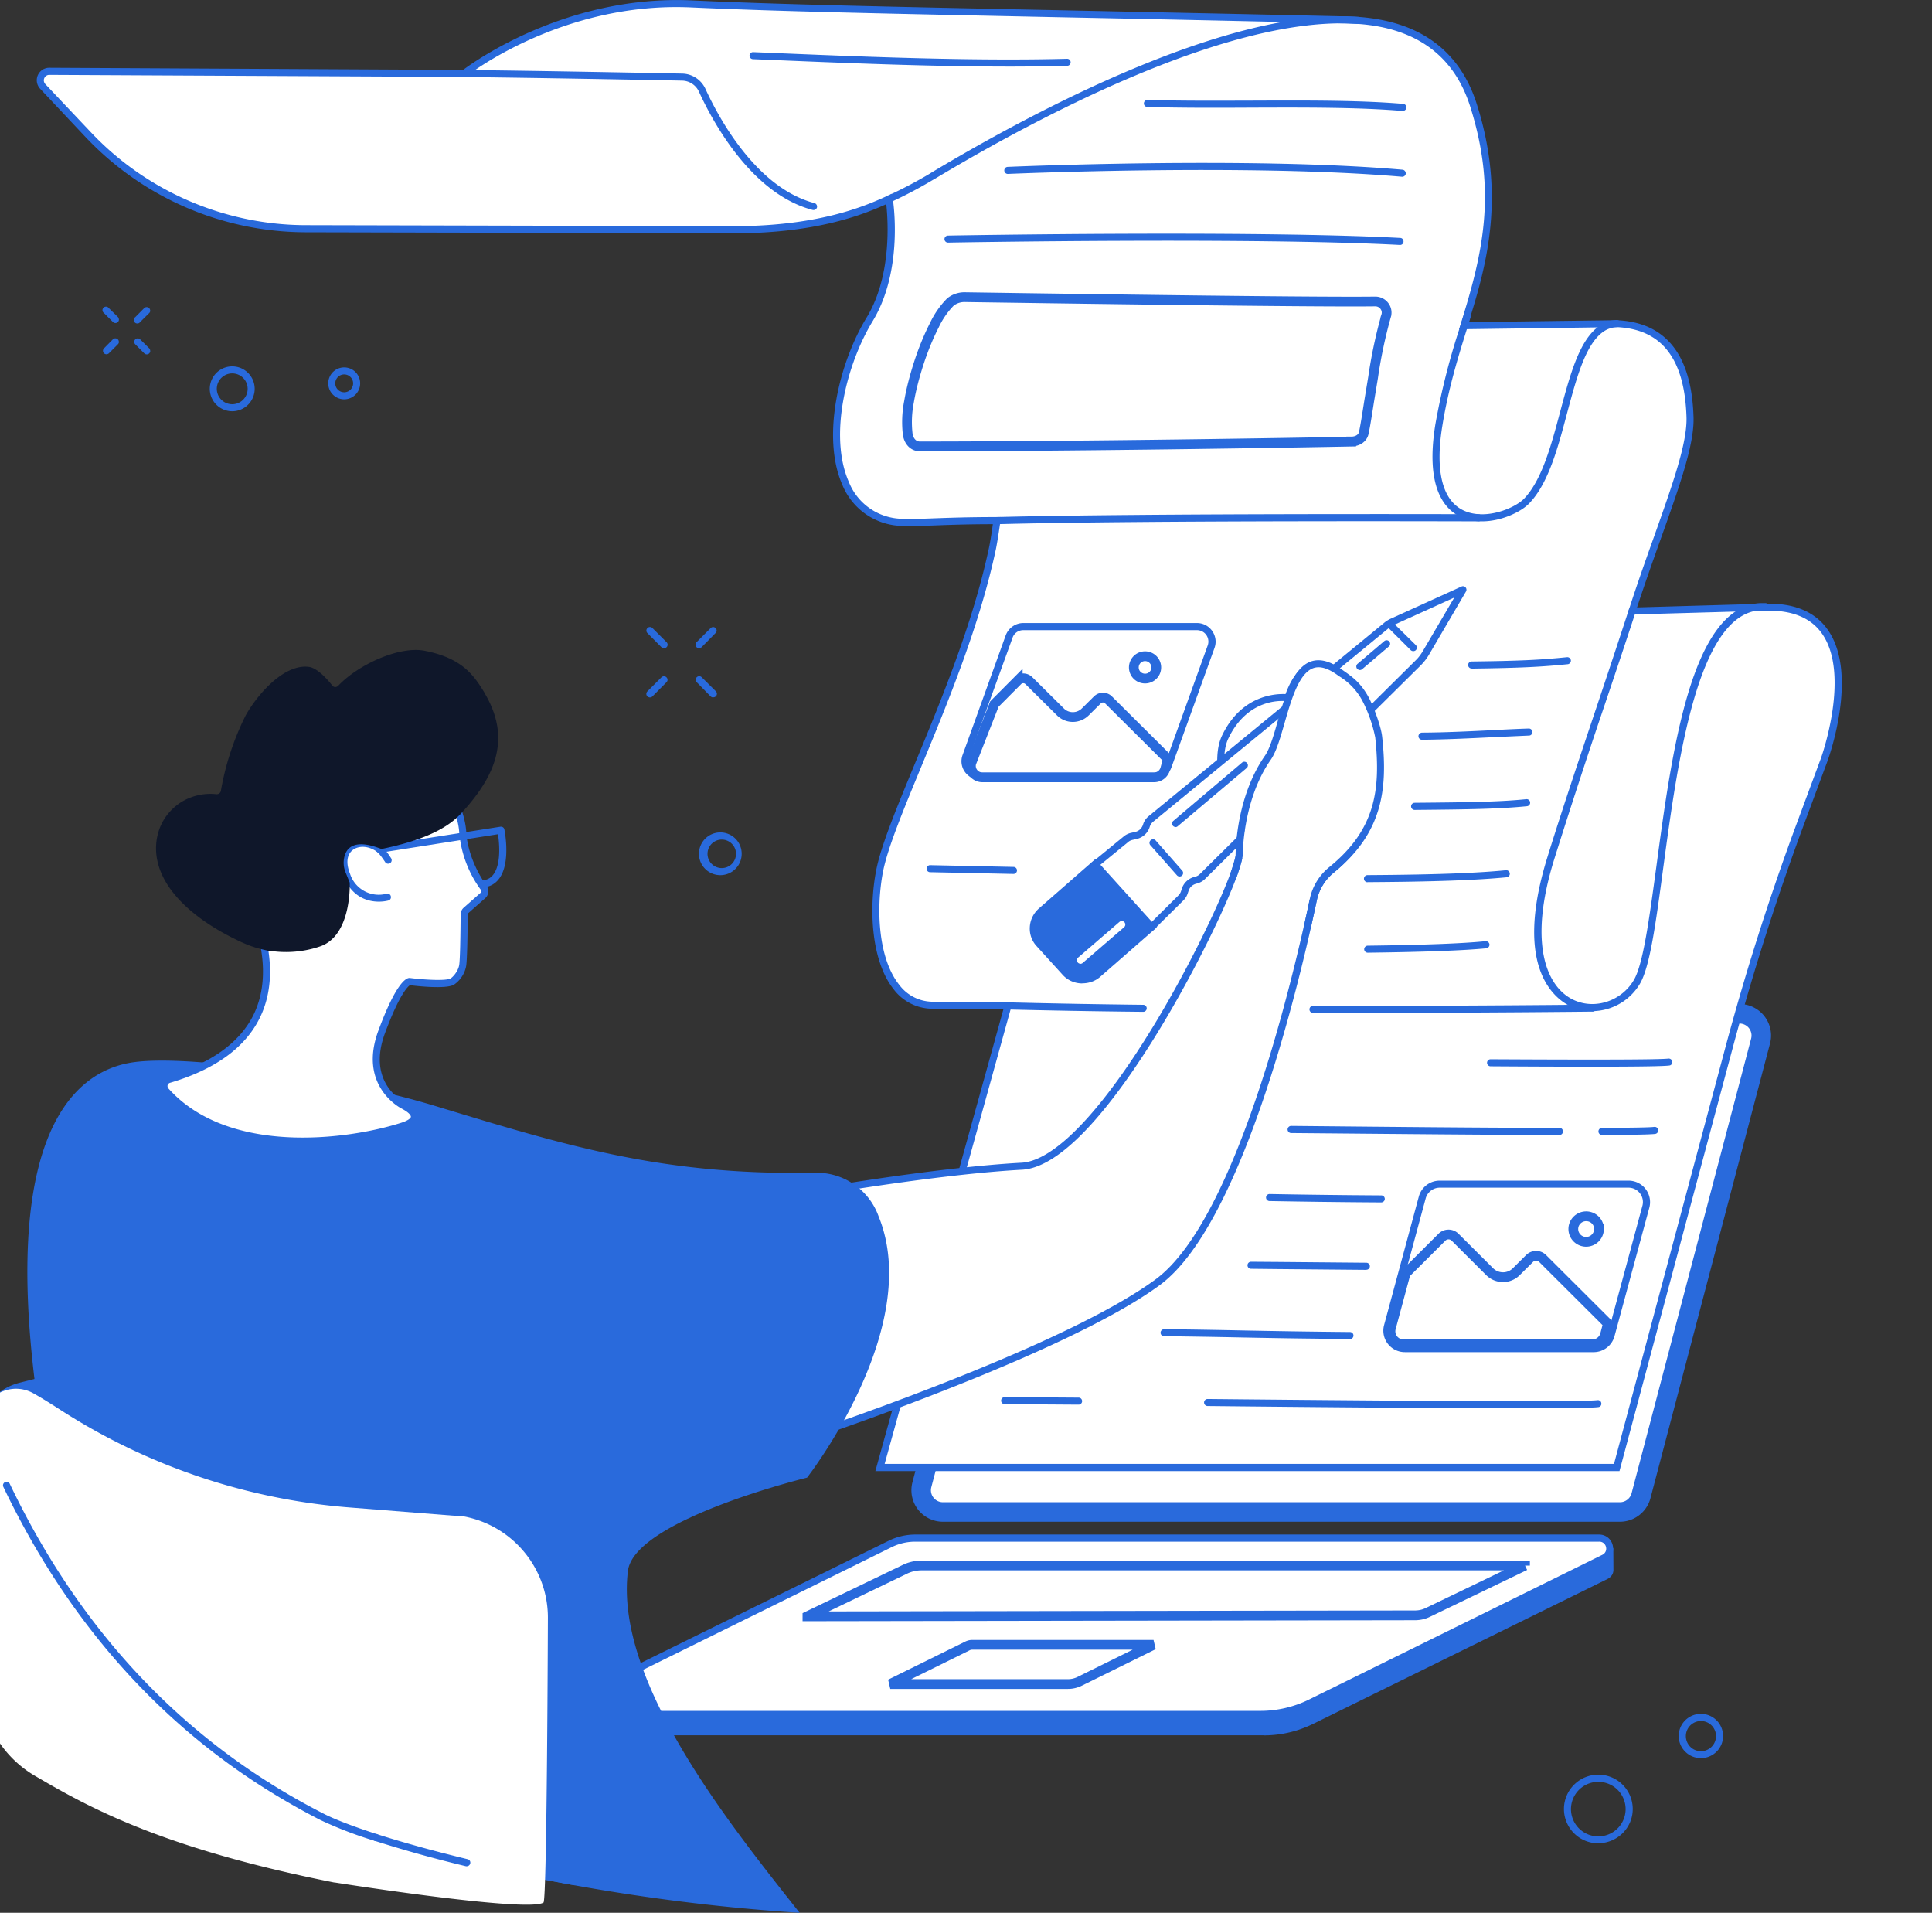 <svg width="198" height="196" fill="none" xmlns="http://www.w3.org/2000/svg">
  <rect width="100%" height="100%" fill="#333333" stroke="none"/>
  <g clip-path="url(#a)">
    <path
      d="m94.48 152.13 12.26-46.58a2.24 2.24 0 0 1 2.17-1.67h69.35a2.23 2.23 0 0 1 2.17 2.8l-12.25 46.58a2.24 2.24 0 0 1-2.18 1.67H96.65a2.23 2.23 0 0 1-2.17-2.8Z"
      fill="#fff" stroke="#296ADC" stroke-width="2" />
    <path
      d="M129.51 177.81H60.58c-.66 0-1.06-.51-1.08-1.05a311 311 0 0 1-.06-2.26l32.13-14.16c.8-.39 1.67-.6 2.56-.6l71.21-1.1.01 2.16c.02.39-.17.77-.6.99l-30.13 14.83c-1.59.79-3.33 1.2-5.1 1.2Z"
      fill="#296ADC" />
    <path
      d="M129.18 175.67H61.04c-1.3 0-1.7-1.73-.55-2.3l30.75-15.17c.8-.4 1.67-.6 2.56-.6h70.09c1.14 0 1.5 1.54.48 2.05l-30.08 14.83a11.5 11.5 0 0 1-5.1 1.2Z"
      fill="#fff" />
    <path
      d="M129.19 176.03H61.03c-.76 0-1.38-.49-1.55-1.22-.17-.72.17-1.44.84-1.77l30.75-15.16a6.2 6.2 0 0 1 2.72-.64h70.09c.68 0 1.25.45 1.4 1.11.16.67-.15 1.32-.76 1.62l-30.07 14.84c-1.64.8-3.46 1.22-5.28 1.22Zm-35.4-18.06c-.82 0-1.65.19-2.4.56l-30.73 15.16a.83.83 0 0 0-.46.96c.07.3.33.66.84.66h68.15c1.7 0 3.41-.4 4.94-1.15l30.08-14.84a.69.69 0 0 0 .38-.8.69.69 0 0 0-.7-.55h-70.1Z"
      fill="#296ADC" />
    <path
      d="M156.3 160.42h-.01l-9.96 4.8c-.4.2-.86.3-1.31.3l-62.26.1h-.01v-.01l9.97-4.8a3.93 3.93 0 0 1 1.7-.4h61.87v.01ZM109.45 172.56H91.24l7.9-3.9c.16-.08.32-.12.5-.12h18.58l-7.57 3.74a2.7 2.7 0 0 1-1.2.28Z"
      fill="#fff" stroke="#296ADC" />
    <path
      d="M90.18 150.37h75.51l11.5-42.96a254.7 254.7 0 0 1 7.28-22.88l2.5-6.73s5.8-15.93-6.05-15.58l-13.65.39c2.86-8.82 6.06-15.98 5.94-19.88-.26-8.02-4.42-9.43-7.5-9.56l-15.68.2c2.02-6.46 3.94-13.25.98-22.57-1.85-5.85-6.25-8.3-11.8-8.71l-1.14-.05c-37-.84-53.67-1.02-67.2-1.64C57.3-.22 47.59 7.52 47.59 7.52L5.06 7.31a.92.92 0 0 0-.68 1.55l4.7 4.98a30.63 30.63 0 0 0 22.2 9.59l43.2.1c9.22.12 14.16-2.01 16.65-3.15 0 0 1.16 7.14-2.02 12.35-4.26 7.01-5.44 19.1 2.25 20.67 1.63.34 4.45-.06 10.81-.06 0 0-.27 1.96-.47 2.88-2.82 13.3-10.44 27.1-11.57 33.1-1.13 6 .23 13.44 5.27 13.68.96.04 1.89 0 7.9.07l-13.12 47.3Z"
      fill="#fff" />
    <path
      d="M165.97 150.74H89.71l13.12-47.31c-2.98-.04-4.64-.04-5.66-.04-.92 0-1.34 0-1.79-.03a4.99 4.99 0 0 1-3.8-2c-2.28-2.88-2.55-8.15-1.8-12.1.47-2.53 2.1-6.45 3.97-10.98 2.65-6.41 5.96-14.38 7.6-22.13.14-.64.32-1.82.4-2.44-2.53 0-4.46.07-6.03.13-2.16.08-3.47.12-4.44-.08a6.75 6.75 0 0 1-4.96-4.1c-2.15-4.91-.33-12.49 2.49-17.11 2.6-4.28 2.2-9.97 2.02-11.63-2.37 1.07-7.38 3.1-16.35 2.98l-43.2-.1a31.12 31.12 0 0 1-22.46-9.7l-4.7-5a1.28 1.28 0 0 1 .94-2.16l42.4.22c1.1-.82 10.63-7.7 23.42-7.12 9.21.42 19.84.64 37.44 1 8.42.18 17.96.37 29.76.64l1.14.05c6.31.46 10.4 3.47 12.14 8.97 3 9.46.95 16.57-.84 22.31l15.18-.2c5.03.22 7.67 3.56 7.86 9.92.1 2.8-1.44 7.1-3.39 12.57-.75 2.1-1.59 4.48-2.4 6.94l13.13-.38c2.92-.08 5.06.79 6.36 2.59 3.27 4.49.18 13.11.05 13.48l-2.5 6.73a256 256 0 0 0-7.27 22.85l-11.57 43.23ZM90.66 150h74.75l11.42-42.69a257.62 257.62 0 0 1 7.3-22.91l2.5-6.74c.03-.08 3.08-8.62.05-12.8-1.16-1.6-3.1-2.36-5.75-2.28l-14.16.4.16-.49c.85-2.64 1.76-5.2 2.56-7.44 1.92-5.4 3.43-9.65 3.35-12.3-.19-6-2.53-9.02-7.15-9.23l-16.16.22.15-.48c2.27-7.27 3.78-13.54.99-22.35-1.65-5.19-5.51-8.03-11.49-8.46l-1.13-.05c-11.79-.27-21.33-.47-29.75-.64-17.6-.37-28.23-.58-37.45-1C57.57.14 47.9 7.73 47.82 7.8l-.1.08h-.13L5.06 7.67a.55.55 0 0 0-.52.34c-.09.2-.05.43.1.6l4.71 4.98c5.67 6 13.66 9.45 21.93 9.48l43.2.1c9.42.12 14.38-2.15 16.5-3.12l.43-.2.08.47c.05.3 1.14 7.33-2.06 12.6-2.72 4.47-4.5 11.76-2.44 16.45a5.97 5.97 0 0 0 4.44 3.68c.88.18 2.15.14 4.27.06 1.63-.06 3.67-.13 6.4-.13h.49l-.06.41c-.01.08-.28 1.99-.47 2.9-1.66 7.82-4.98 15.82-7.64 22.26-1.86 4.5-3.47 8.38-3.94 10.84-.71 3.79-.47 8.82 1.67 11.51a4.3 4.3 0 0 0 3.26 1.74c.43.02.85.02 1.76.02 1.07 0 2.85 0 6.13.05h.47l-13.11 47.3ZM12.19 35.03c0 .09-.04.18-.11.25l-.92.92a.36.36 0 0 1-.5 0 .36.36 0 0 1 0-.51l.9-.91a.36.36 0 0 1 .52 0c.07.06.1.16.1.25ZM15.4 31.83c0 .09-.04.18-.11.25l-.92.91a.36.36 0 1 1-.5-.5l.91-.92a.36.36 0 0 1 .61.26ZM15.4 35.94a.36.36 0 0 1-.62.26l-.92-.92a.36.36 0 0 1 0-.5.36.36 0 0 1 .51 0l.92.91c.07.07.1.16.1.25ZM12.19 32.74a.36.36 0 0 1-.62.25l-.91-.91a.36.36 0 1 1 .5-.5l.92.9c.07.08.1.17.1.26Z"
      fill="#296ADC" />
    <path
      d="M26.1 39.84a2.3 2.3 0 1 1-4.6 0 2.3 2.3 0 0 1 4.6 0Zm-3.88 0a1.58 1.58 0 1 0 3.16 0 1.58 1.58 0 0 0-3.16 0ZM36.91 39.28a1.63 1.63 0 0 1-3.27 0 1.63 1.63 0 0 1 3.27 0Zm-2.55 0a.91.91 0 1 0 1.83 0 .91.91 0 0 0-1.83 0ZM83.37 21.52l-.09-.01c-6.26-1.65-10.24-9.03-11.65-12.12a1.94 1.94 0 0 0-1.72-1.13c-4.4-.09-15.42-.3-22.51-.37a.36.36 0 1 1 0-.72c7.1.07 18.12.28 22.52.37 1.02.02 1.94.63 2.37 1.55 1.37 3 5.22 10.15 11.18 11.72.19.05.3.25.26.44a.37.37 0 0 1-.36.27ZM151.88 53.42c-.78 0-1.56-.15-2.28-.5-1.7-.85-3.51-3.17-2.5-9.42a71.3 71.3 0 0 1 2.65-10.36l.25-.8c.06-.2.27-.3.46-.24.2.06.3.26.24.45l-.25.8c-.99 3.14-2 6.39-2.63 10.27-.75 4.6-.02 7.59 2.1 8.65 2.25 1.11 5.32-.19 6.27-1.17 1.83-1.9 2.79-5.48 3.71-8.94 1.05-3.92 2.03-7.62 4.26-8.92a3.3 3.3 0 0 1 1.53-.45c.2 0 .37.15.38.35 0 .2-.15.37-.35.38-.43.02-.83.13-1.2.34-1.96 1.15-2.91 4.71-3.92 8.48-.94 3.55-1.92 7.23-3.9 9.26-.8.83-2.8 1.82-4.82 1.82ZM91.16 20.73a.36.36 0 0 1-.15-.69c1.43-.65 2.84-1.4 4.2-2.2l.27-.17c10.63-6.37 30.45-16.9 43.75-15.94a.36.36 0 1 1-.05.72c-13.1-.94-32.77 9.52-43.32 15.84l-.28.16a44.67 44.67 0 0 1-4.27 2.25.35.35 0 0 1-.15.03Z"
      fill="#296ADC" />
    <path
      d="M102.18 53.7a.36.36 0 0 1-.01-.72c15.1-.4 49.02-.29 49.36-.29.2 0 .37.17.36.37 0 .2-.16.36-.36.36-.34 0-34.25-.12-49.35.29ZM163.18 103.6c-.7 0-1.42-.13-2.09-.42-1.5-.66-6.12-3.69-2.52-15.3 1.46-4.72 3.25-10.05 4.98-15.21 1.14-3.4 2.31-6.92 3.38-10.2a.36.36 0 0 1 .7.22c-1.07 3.28-2.25 6.8-3.4 10.2a736.45 736.45 0 0 0-4.96 15.2c-2.72 8.77-.7 13.2 2.11 14.42 2.18.95 4.84.02 6.07-2.1.95-1.62 1.57-6.25 2.3-11.61 1.6-11.87 3.58-26.64 10.66-27h.51c.2 0 .36.16.37.35 0 .2-.16.37-.36.37a8 8 0 0 0-.48.01c-6.47.32-8.5 15.38-9.99 26.37-.76 5.66-1.36 10.12-2.38 11.88a5.72 5.72 0 0 1-4.9 2.83Z"
      fill="#296ADC" />
    <path
      d="m137.76 103.8-3.2-.01a.36.36 0 0 1-.36-.36c0-.2.16-.36.36-.36 15.56.02 28.53-.13 28.66-.13.2 0 .37.15.37.35 0 .2-.16.37-.36.37-.12 0-11.37.13-25.47.13ZM117.16 103.68c-5.09-.05-9.75-.14-13.87-.24a.36.36 0 0 1-.35-.37c0-.2.17-.37.37-.36a979 979 0 0 0 13.85.25.36.36 0 0 1 0 .72Z"
      fill="#296ADC" />
    <path
      d="M152.66 130.3c.76.76 1.99.76 2.74 0l1.36-1.35a.95.95 0 0 1 1.33 0l6.7 6.68-.3 1.13c-.16.58-.69.99-1.3.99h-19.34c-.9 0-1.53-.84-1.3-1.69l1.5-5.57 3.73-3.72a.95.95 0 0 1 1.34 0l3.54 3.53Z"
      fill="#fff" stroke="#296ADC" />
    <path
      d="M163.33 138.55h-19.34a2.2 2.2 0 0 1-2.14-2.78l3.56-13.17a2.21 2.21 0 0 1 2.14-1.62h19.34a2.2 2.2 0 0 1 2.14 2.77l-3.57 13.17a2.21 2.21 0 0 1-2.13 1.63Zm-15.78-16.85c-.67 0-1.26.45-1.44 1.1l-3.56 13.16c-.12.45-.03.92.26 1.28.28.37.7.58 1.18.58h19.34c.67 0 1.25-.44 1.43-1.09l3.56-13.17a1.47 1.47 0 0 0-1.43-1.86h-19.34Z"
      fill="#296ADC" />
    <path
      d="M162.56 124.63c.73 0 1.32.59 1.31 1.3a1.31 1.31 0 0 1-2.63 0c0-.72.6-1.3 1.32-1.3ZM105.44 69.74l3.23 3.2c.7.71 1.85.71 2.56 0l1.23-1.22a.81.81 0 0 1 1.15 0l6.08 6.05-.27 1c-.14.52-.6.88-1.14.88h-17.6c-.77 0-1.33-.72-1.14-1.46l2.37-6.05 2.39-2.4a.81.81 0 0 1 1.14 0Z"
      fill="#fff" stroke="#296ADC" />
    <path
      d="M118.25 79.9h-17.8c-.62 0-1.2-.3-1.56-.8a1.87 1.87 0 0 1-.24-1.74l4.42-12.26c.28-.75 1-1.26 1.8-1.26h17.8c.62 0 1.2.3 1.56.81.36.52.45 1.15.24 1.74l-4.42 12.25c-.27.75-1 1.26-1.8 1.26Zm-13.38-15.33c-.5 0-.94.31-1.1.78L99.33 77.6c-.13.37-.08.76.15 1.08.22.31.57.5.96.5h17.8c.5 0 .95-.32 1.11-.78l4.42-12.26a1.17 1.17 0 0 0-1.11-1.57h-17.8Z"
      fill="#296ADC" />
    <path
      d="M118.5 68.39c0 .63-.51 1.14-1.15 1.14-.64 0-1.15-.51-1.15-1.14a1.15 1.15 0 0 1 2.3 0ZM138.48 45.25c-10.45.2-29.59.48-44.2.49-.64 0-1.12-.47-1.25-1.23a10.8 10.8 0 0 1 .13-3.34c.22-1.3.6-2.73 1.05-4.1.45-1.37 1-2.68 1.55-3.75a8.57 8.57 0 0 1 1.64-2.37c.42-.34.97-.52 1.53-.5 5.55.08 35.07.53 42 .44.8-.01 1.37.76 1.12 1.5a49.84 49.84 0 0 0-1.33 6.29l-.4 2.42c-.22 1.4-.4 2.57-.55 3.24-.1.53-.6.9-1.29.9Z"
      fill="#fff" stroke="#296ADC" />
    <path
      d="M150.82 68.5a.36.36 0 0 1 0-.72c5.19-.06 7.2-.18 9.77-.44.2-.02.38.13.4.32.02.2-.13.38-.32.4-2.59.26-4.63.38-9.84.45ZM145.73 75.8a.36.36 0 0 1-.36-.36c0-.2.16-.36.36-.37 2.34-.01 5.02-.14 7.38-.26 1.31-.07 2.55-.13 3.56-.16.2-.01.37.15.38.35 0 .2-.15.37-.35.37l-3.55.16c-2.37.12-5.06.25-7.42.27ZM144.98 82.99a.36.36 0 0 1 0-.73c5.6-.05 8.64-.09 11.44-.37a.36.36 0 1 1 .07.72c-2.83.28-5.9.33-11.5.38h-.01ZM103.86 89.55l-8.54-.18a.36.36 0 0 1 0-.72h.01l8.54.18a.36.36 0 0 1-.01.72ZM140.15 90.4a.36.36 0 0 1 0-.73c6.75-.04 11.13-.2 14.18-.5a.36.36 0 1 1 .08.72c-3.08.3-7.48.46-14.26.5ZM140.17 97.62a.36.36 0 0 1-.36-.35c0-.2.16-.37.36-.37 5.67-.07 9.73-.22 12.08-.46.2-.01.37.13.4.33.01.2-.13.37-.33.4-2.36.23-6.45.38-12.14.45ZM163.1 109.3c-2.75 0-6.2-.01-10.34-.04a.36.36 0 0 1 0-.72c11.19.06 17.32.04 18.22-.07.2-.02.38.12.4.31.03.2-.1.38-.3.4-.6.08-3.27.12-7.98.12ZM164.18 116.3a.36.36 0 1 1 0-.73c3.1-.01 4.9-.04 5.35-.1a.36.36 0 1 1 .1.72c-.5.06-2.28.1-5.45.1ZM159.82 116.3c-7.15-.01-16.16-.1-27.5-.2a.36.36 0 1 1 .01-.73c11.34.11 20.35.2 27.5.2.2 0 .35.17.35.37 0 .2-.16.36-.36.36ZM141.55 123.21a927.41 927.41 0 0 1-11.44-.14.36.36 0 0 1 0-.72h.01a924.62 924.62 0 0 0 11.44.14c.2 0 .36.16.36.36 0 .2-.17.36-.37.36ZM140.02 130.12l-8.97-.08-2.84-.03a.36.36 0 0 1-.36-.36c0-.2.16-.36.36-.36l2.84.02 8.98.08a.36.36 0 0 1 0 .72ZM138.35 137.2c-4.54-.03-7.78-.09-10.91-.15-2.46-.05-5-.1-8.14-.13a.36.36 0 0 1-.36-.36c0-.2.17-.36.37-.36 3.14.03 5.68.08 8.14.13 3.13.06 6.37.12 10.9.16.2 0 .36.16.36.36 0 .2-.16.36-.36.36ZM155.84 144.3c-8.07 0-20.85-.11-32.08-.23a.36.36 0 0 1 0-.72h.01c24.73.25 38.55.3 39.94.12.2-.03.38.12.4.31.03.2-.1.38-.3.4-.64.09-3.62.12-7.97.12ZM110.53 143.93l-7.57-.05a.36.36 0 0 1 0-.72l7.58.05a.36.36 0 1 1 0 .72ZM143.49 25.1h-.03c-15.1-.8-45.98-.25-46.3-.24a.36.36 0 1 1-.01-.72c.31-.01 31.23-.56 46.35.24.2 0 .35.18.34.38 0 .19-.16.34-.35.34ZM143.7 18.11h-.02c-15.67-1.36-40.13-.3-40.38-.29a.36.36 0 1 1-.03-.72c.25-.01 24.76-1.08 40.47.29.2.02.34.2.33.4a.36.36 0 0 1-.36.32ZM143.76 11.37h-.03c-4.41-.38-10.04-.36-15.48-.34-3.61.02-7.34.03-10.67-.07a.36.36 0 1 1 .02-.72c3.32.1 7.04.08 10.65.07 5.45-.02 11.1-.05 15.54.33a.36.36 0 0 1-.03.72ZM103.5 6.82c-8.35 0-17.3-.38-25.37-.72l-.97-.04a.36.36 0 1 1 .03-.72l.97.04c10 .42 21.34.9 31.2.64a.36.36 0 1 1 .01.72c-1.9.05-3.88.08-5.88.08Z"
      fill="#296ADC" />
    <path
      d="M84.3 122.03s12.02-2.07 20.42-2.53c8.4-.46 22-28.47 22.28-31.85 0 0 .22-.7-.04-1.5-.81-2.53-2.73-7.85-1.39-10.65 2.25-4.68 6.45-4 6.45-4s1.16-4.18 3.9-3.23c2.1.74 4.4 2.79 4.82 6.6.57 5.2.66 10.24-4.25 14.24a5.35 5.35 0 0 0-1.88 3.04c-1.56 7.44-7.46 32.99-15.96 39.23-9.98 7.34-36.85 16.14-36.85 16.14l2.5-25.5Z"
      fill="#fff" />
    <path
      d="M81.8 147.89a.36.36 0 0 1-.37-.4l2.51-25.5c.02-.16.14-.3.3-.32.12-.02 12.14-2.08 20.46-2.53 3.4-.19 8.34-5.39 13.9-14.65 4.46-7.47 7.9-15.26 8.04-16.87l.01-.07c0-.01.18-.6-.04-1.3l-.19-.58c-.92-2.84-2.48-7.6-1.17-10.32 1.97-4.11 5.45-4.28 6.5-4.23.24-.68.94-2.39 2.24-3.06a2.5 2.5 0 0 1 2.04-.12c1.06.36 4.53 1.94 5.07 6.9.57 5.1.69 10.43-4.39 14.56a5.02 5.02 0 0 0-1.75 2.83c-1.6 7.66-7.52 33.15-16.1 39.45-9.91 7.29-36.68 16.1-36.95 16.2a.66.66 0 0 1-.12 0Zm2.84-25.55L82.2 147c3.82-1.28 27.17-9.25 36.22-15.9 8.37-6.15 14.22-31.42 15.82-39.02a5.71 5.71 0 0 1 2-3.25c4.8-3.9 4.7-8.8 4.13-13.92-.5-4.53-3.64-5.96-4.59-6.3a1.77 1.77 0 0 0-1.47.09c-1.32.69-1.94 2.88-1.95 2.9a.36.36 0 0 1-.41.26c-.16-.03-3.96-.57-6.06 3.8-1.18 2.47.38 7.22 1.22 9.78l.19.6c.26.8.1 1.5.05 1.68-.2 1.95-3.85 9.98-8.14 17.14-4.02 6.7-9.8 14.75-14.48 15-7.58.41-18.27 2.17-20.1 2.48Z"
      fill="#296ADC" />
    <path
      d="m118 95-5.87-6.34 3.25-2.66c.18-.15.39-.26.61-.3l.41-.1c.52-.11.94-.5 1.09-.99.08-.27.24-.51.47-.7l24.11-19.8c.2-.17.42-.3.66-.41l7.2-3.27-3.81 6.51c-.21.36-.47.68-.76.97l-22.1 21.89a1.5 1.5 0 0 1-.68.38l-.06.02c-.5.12-.9.5-1.05.97l-.07.25c-.08.22-.2.42-.37.59l-3.03 3Z"
      fill="#fff" />
    <path
      d="M118 95.36c-.1 0-.2-.04-.26-.11l-5.88-6.35a.36.36 0 0 1-.1-.27c.02-.1.06-.19.14-.25l3.25-2.66c.22-.19.49-.32.77-.38l.4-.09c.4-.09.7-.37.82-.75.1-.34.3-.64.58-.87l24.12-19.8c.22-.19.47-.34.74-.46l7.2-3.27a.36.36 0 0 1 .42.09c.1.11.12.29.04.42l-3.81 6.51c-.23.38-.5.73-.82 1.05l-22.1 21.88c-.23.24-.53.4-.85.48l-.06.02c-.38.09-.68.37-.79.73l-.08.24a1.8 1.8 0 0 1-.45.74l-3.03 3a.35.35 0 0 1-.25.1Zm-5.34-6.67 5.35 5.8 2.76-2.74c.13-.13.22-.28.27-.44l.08-.25c.19-.6.69-1.06 1.3-1.21l.07-.02c.2-.05.37-.15.51-.3l22.1-21.88c.27-.26.5-.57.7-.9l3.24-5.52-6.17 2.8c-.2.09-.4.2-.57.35L118.18 84.2c-.17.14-.29.32-.35.52-.19.63-.7 1.1-1.35 1.25l-.41.09c-.17.04-.33.11-.46.23l-2.95 2.41Z"
      fill="#296ADC" />
    <path
      d="M144.84 66.72a.37.37 0 0 1-.26-.1l-2.43-2.42a.36.36 0 0 1 0-.5.36.36 0 0 1 .51 0l2.44 2.4c.14.15.14.38 0 .52a.36.36 0 0 1-.26.1ZM106.73 93.34l5.5-4.8 5.82 6.45-5.49 4.8c-1 .88-2.53.8-3.4-.16l-2.67-2.95a2.34 2.34 0 0 1 .24-3.34Z"
      fill="#296ADC" />
    <path
      d="M110.92 100.77c-.75 0-1.5-.3-2.03-.9l-2.67-2.94a2.65 2.65 0 0 1-.68-1.94c.04-.74.38-1.42.95-1.92l5.76-5.04 6.31 6.99-5.77 5.04c-.53.48-1.2.7-1.87.7Zm-3.95-7.16c-.42.37-.67.88-.7 1.42-.03.53.15 1.03.5 1.42l2.66 2.95c.74.81 2.04.87 2.9.12l5.2-4.56-5.34-5.91-5.22 4.56ZM120.89 89.81c-.1 0-.2-.04-.27-.12l-2.73-3.09a.36.36 0 0 1 .03-.5.36.36 0 0 1 .52.02l2.72 3.09a.36.36 0 0 1-.27.6ZM120.48 84.74c-.1 0-.2-.04-.28-.13a.36.36 0 0 1 .05-.5l7.04-5.97a.36.36 0 0 1 .47.56l-7.05 5.95a.35.35 0 0 1-.23.1ZM139.37 68.66c-.1 0-.2-.05-.28-.13a.36.36 0 0 1 .04-.51l2.74-2.33a.36.36 0 0 1 .47.55l-2.74 2.33a.36.36 0 0 1-.23.09Z"
      fill="#296ADC" />
    <path
      d="M110.73 98.75c-.1 0-.2-.04-.27-.12a.36.36 0 0 1 .04-.52l4.22-3.64a.37.37 0 0 1 .52.03c.13.16.11.38-.04.51l-4.23 3.65a.37.37 0 0 1-.24.1ZM127 87.65s1.17-6.32 2.94-10.02c1.38-2.89 2.06-12.5 7.27-8.8 1.12.8 1.88 1.27 2.7 2.74.46.81 1.26 2.88 1.38 3.95.57 5.2.1 9.6-4.83 13.6a5.3 5.3 0 0 0-1.86 3.03c-.14.7-7.62-4.27-7.6-4.5Z"
      fill="#fff" />
    <path
      d="M133.99 95.34a.36.36 0 0 1-.35-.44c.21-.97.42-1.92.6-2.82a5.7 5.7 0 0 1 2-3.24c4.7-3.81 5.28-7.9 4.7-13.28a14.3 14.3 0 0 0-1.34-3.8 6.53 6.53 0 0 0-2.38-2.48l-.22-.16c-.96-.67-1.74-.89-2.4-.66-1.48.52-2.26 3.23-2.95 5.62-.43 1.5-.84 2.94-1.41 3.76-2.9 4.13-2.88 9.76-2.88 9.81v.04c-.02.17-.1.55-.58 2.06-.06.19-.27.3-.46.23a.36.36 0 0 1-.23-.46c.44-1.35.53-1.76.54-1.88 0-.44.05-5.97 3.01-10.21.5-.72.9-2.1 1.31-3.55.74-2.56 1.57-5.46 3.4-6.1.9-.31 1.93-.05 3.07.76l.22.15c1 .7 1.79 1.26 2.6 2.71.48.87 1.29 2.96 1.41 4.09.6 5.45 0 9.91-4.95 13.92a4.96 4.96 0 0 0-1.74 2.82l-.62 2.84a.37.37 0 0 1-.35.27ZM83.28 120.17c-15.41.26-25.2-2.75-38.66-6.84-9.4-2.85-24.63-5.27-30.75-4.51-6.8.83-14.48 8.4-9.44 38.68 1 5.93 1.73 11.3 2.77 16.04a69.17 69.17 0 0 0 25.81 22.64c4.91 2.5 25.03 8.3 48.94 9.82-7.34-9.28-18.96-23.76-17.6-35.02.63-5.25 18.36-9.57 18.36-9.57s12-15.37 7.33-26.78a6.74 6.74 0 0 0-6.76-4.45Z"
      fill="#296ADC" />
    <path
      d="M45.05 79.26s2.24 3.34 2.38 6.1c.03.73.34 3.06 2.14 5.62.18.24.14.58-.09.78l-1.72 1.53a.56.56 0 0 0-.2.41c0 .98-.03 4.58-.15 5.25a2.67 2.67 0 0 1-1.07 1.64c-.82.44-4.39-.01-4.39-.01s-.96.09-2.83 5.15c-2.03 5.46 2.17 7.52 2.17 7.52 1.58.82 1.61 1.62-.1 2.16-5.88 1.87-18.05 3.23-24.2-3.64a.72.72 0 0 1 .34-1.17c15.62-4.58 8.17-17.8 8.5-17.9.85-.22 5.7-5.3 8.54-6.76 1.94-.98 4.29.44 5.86-1.05l4.82-5.63Z"
      fill="#fff" />
    <path
      d="M31.06 117.28c-5.19 0-10.74-1.25-14.34-5.27a1.08 1.08 0 0 1 .5-1.76c4.37-1.28 7.3-3.37 8.73-6.2 2.11-4.22.32-9.02-.27-10.6-.23-.6-.27-.73-.18-.9.05-.1.14-.17.24-.2.28-.08 1.46-1.14 2.5-2.07 1.9-1.69 4.25-3.8 5.96-4.67.97-.49 1.98-.43 2.97-.39 1.1.06 2.05.11 2.8-.59l4.8-5.61a.36.36 0 0 1 .3-.13c.12.01.22.07.29.16.09.14 2.3 3.46 2.43 6.3.02.44.23 2.8 2.08 5.42.28.4.22.94-.14 1.26L48 93.56a.2.2 0 0 0-.07.15c0 1.37-.04 4.63-.16 5.3a3 3 0 0 1-1.26 1.9c-.84.45-3.7.14-4.5.04-.2.13-1.06.89-2.55 4.9-1.9 5.1 1.83 7 2 7.08.97.5 1.42 1.02 1.37 1.57-.04.53-.54.94-1.53 1.26a35.62 35.62 0 0 1-10.24 1.52ZM26.25 92.9l.1.3c.62 1.65 2.5 6.68.24 11.17-1.51 3.02-4.6 5.23-9.16 6.58a.36.36 0 0 0-.25.24c-.03.12 0 .25.08.34 6.12 6.83 18.25 5.3 23.82 3.53.74-.23 1.02-.48 1.03-.63 0-.03 0-.35-.99-.86-.03-.02-4.46-2.27-2.34-7.97 1.76-4.76 2.78-5.35 3.14-5.39H42c1.43.18 3.67.32 4.17.05.2-.1.77-.69.89-1.37.09-.51.13-3.02.15-5.2 0-.25.11-.5.3-.67l1.73-1.53c.09-.08.1-.21.04-.31a11.62 11.62 0 0 1-2.21-5.8c-.1-2.09-1.48-4.56-2.06-5.52l-4.5 5.25-.02.03c-.98.92-2.19.86-3.35.8a5 5 0 0 0-2.6.31c-1.63.83-3.95 2.9-5.8 4.56a24.5 24.5 0 0 1-2.5 2.09Z"
      fill="#296ADC" />
    <path
      d="M49.42 90.93a.36.36 0 0 1-.02-.72c.5-.03.88-.23 1.16-.6.83-1.1.6-3.29.48-4.13l-12.1 1.9a.36.36 0 1 1-.11-.72l12.45-1.95c.2-.03.38.1.41.28.03.14.69 3.43-.55 5.06-.41.54-.98.84-1.69.89h-.03Z"
      fill="#296ADC" />
    <path
      d="M38.83 92.39c-1.06 0-2.73-.39-3.63-2.6-.56-1.37-.37-2.59.5-3.26.92-.7 2.31-.62 3.4.19.4.3.93 1.14.99 1.23.1.17.05.4-.12.5-.17.1-.4.05-.5-.12-.2-.3-.59-.86-.81-1.03-.83-.62-1.86-.7-2.51-.2-.61.47-.71 1.35-.28 2.42a3.09 3.09 0 0 0 3.73 2.06c.2-.06.4.05.45.24.06.2-.05.4-.24.45 0 0-.4.12-.98.12Z"
      fill="#296ADC" />
    <path
      d="M49.65 70.98c-1.15-1.91-2.38-3.56-6.14-4.3-2.58-.5-6.78 1.4-8.84 3.58-.18.18-.45.19-.6 0-.44-.55-1.5-1.81-2.43-1.93-2.7-.32-5.48 3.18-6.46 4.97a27.86 27.86 0 0 0-2.54 7.72.43.43 0 0 1-.45.36 5.68 5.68 0 0 0-3.9 1c-2.59 1.9-2.3 4.7-2.28 5.04.35 3.98 4.42 6.92 7.5 8.51 2.08 1.09 2.87 1.24 4.1 1.52.07.02.14.02.21 0 1.09.15 2.94.23 5-.48 3.26-1.13 3.02-6.53 3.02-6.53l-.41-1.02a2.56 2.56 0 0 1-.04-1.93c.78-1.88 3.62-.47 3.73-.5 5.36-1.1 7.25-2.66 8.22-3.73 3.48-3.8 5.08-7.65 2.3-12.28Z"
      fill="#0F172A" />
    <path
      d="M50.32 153.27h-.04l-11.66-.93c-10.7-.84-21-4.33-30-10.16l-.2-.13a6.07 6.07 0 0 0-4.76-.78l-1.59.4c-1 .24-1.92.74-2.67 1.44-.17.16-.28.29-.28.33l1.5 8.64c6.68 14.06 16.87 26.16 32.4 34.1 3.2 1.63 12.88 4.67 25.86 7l-.05-7.43v-22.13c0-5.03-3.56-9.36-8.51-10.35Z"
      fill="#296ADC" />
    <path
      d="M34.27 192.9c-17.72-3.52-25.25-7.75-30.68-10.93A11.27 11.27 0 0 1-2 172.25v-26.32a3.64 3.64 0 0 1 5.44-3.15c.89.5 1.74 1.04 2.57 1.57a63.89 63.89 0 0 0 29.86 10.12l11.75.93c4.96.98 8.53 5.32 8.53 10.35 0 0-.09 28.96-.45 29.2-1.62 1.07-21.43-2.06-21.43-2.06Z"
      fill="#fff" />
    <path
      d="M47.84 191.23h-.08a132.4 132.4 0 0 1-9.35-2.6.36.36 0 0 1-.23-.46c.06-.19.26-.3.45-.23 2.68.86 5.9 1.75 9.3 2.57.2.05.31.25.26.44a.37.37 0 0 1-.35.28Z"
      fill="#296ADC" />
    <path
      d="M38.52 188.65c-.04 0-.07 0-.11-.02a40.91 40.91 0 0 1-5.56-2.13 72.52 72.52 0 0 1-5.59-3.18.36.36 0 1 1 .39-.61 71.65 71.65 0 0 0 5.53 3.14c1.13.58 3.07 1.32 5.45 2.09.2.06.3.26.23.45a.36.36 0 0 1-.34.26Z"
      fill="#296ADC" />
    <path
      d="M27.45 183.38a.36.36 0 0 1-.19-.06C15.76 176.1 6.7 165.67.34 152.35a.36.36 0 0 1 .18-.48c.18-.09.4-.01.48.17 6.3 13.2 15.26 23.51 26.65 30.67a.36.36 0 0 1-.2.67ZM73.97 89.67a2.19 2.19 0 1 1 0-4.37 2.19 2.19 0 0 1 0 4.37Zm0-3.64a1.46 1.46 0 1 0 1.46 1.46c0-.8-.65-1.46-1.46-1.46ZM174.32 180.15a2.27 2.27 0 0 1-2.28-2.26 2.27 2.27 0 0 1 4.55 0 2.27 2.27 0 0 1-2.27 2.26Zm0-3.8a1.54 1.54 0 1 0 0 3.09 1.54 1.54 0 0 0 0-3.09ZM163.8 188.88a3.52 3.52 0 0 1-3.52-3.51 3.52 3.52 0 0 1 7.05 0c0 1.93-1.59 3.5-3.53 3.5Zm0-6.3a2.8 2.8 0 0 0-2.8 2.79 2.8 2.8 0 0 0 5.6 0 2.8 2.8 0 0 0-2.8-2.79ZM68.05 66.42a.36.36 0 0 1-.26-.1l-1.44-1.45a.36.36 0 0 1 0-.51.36.36 0 0 1 .52 0l1.44 1.44a.36.36 0 0 1-.26.62ZM73.09 71.46a.36.36 0 0 1-.26-.1L71.4 69.9a.36.36 0 0 1 0-.5.36.36 0 0 1 .52 0l1.44 1.43a.36.36 0 0 1-.26.62ZM66.61 71.46a.37.37 0 0 1-.26-.1.36.36 0 0 1 0-.52l1.44-1.44a.36.36 0 0 1 .51 0c.15.14.15.37 0 .51l-1.43 1.44a.35.35 0 0 1-.26.11ZM71.65 66.42a.37.37 0 0 1-.26-.1.36.36 0 0 1 0-.52l1.44-1.44a.36.36 0 0 1 .51 0c.14.14.14.37 0 .5l-1.43 1.45a.36.36 0 0 1-.26.1Z"
      fill="#296ADC" />
  </g>
  <defs>
    <clipPath id="a">
      <path fill="#fff" d="M0 0h198v196H0z" />
    </clipPath>
  </defs>
</svg>
